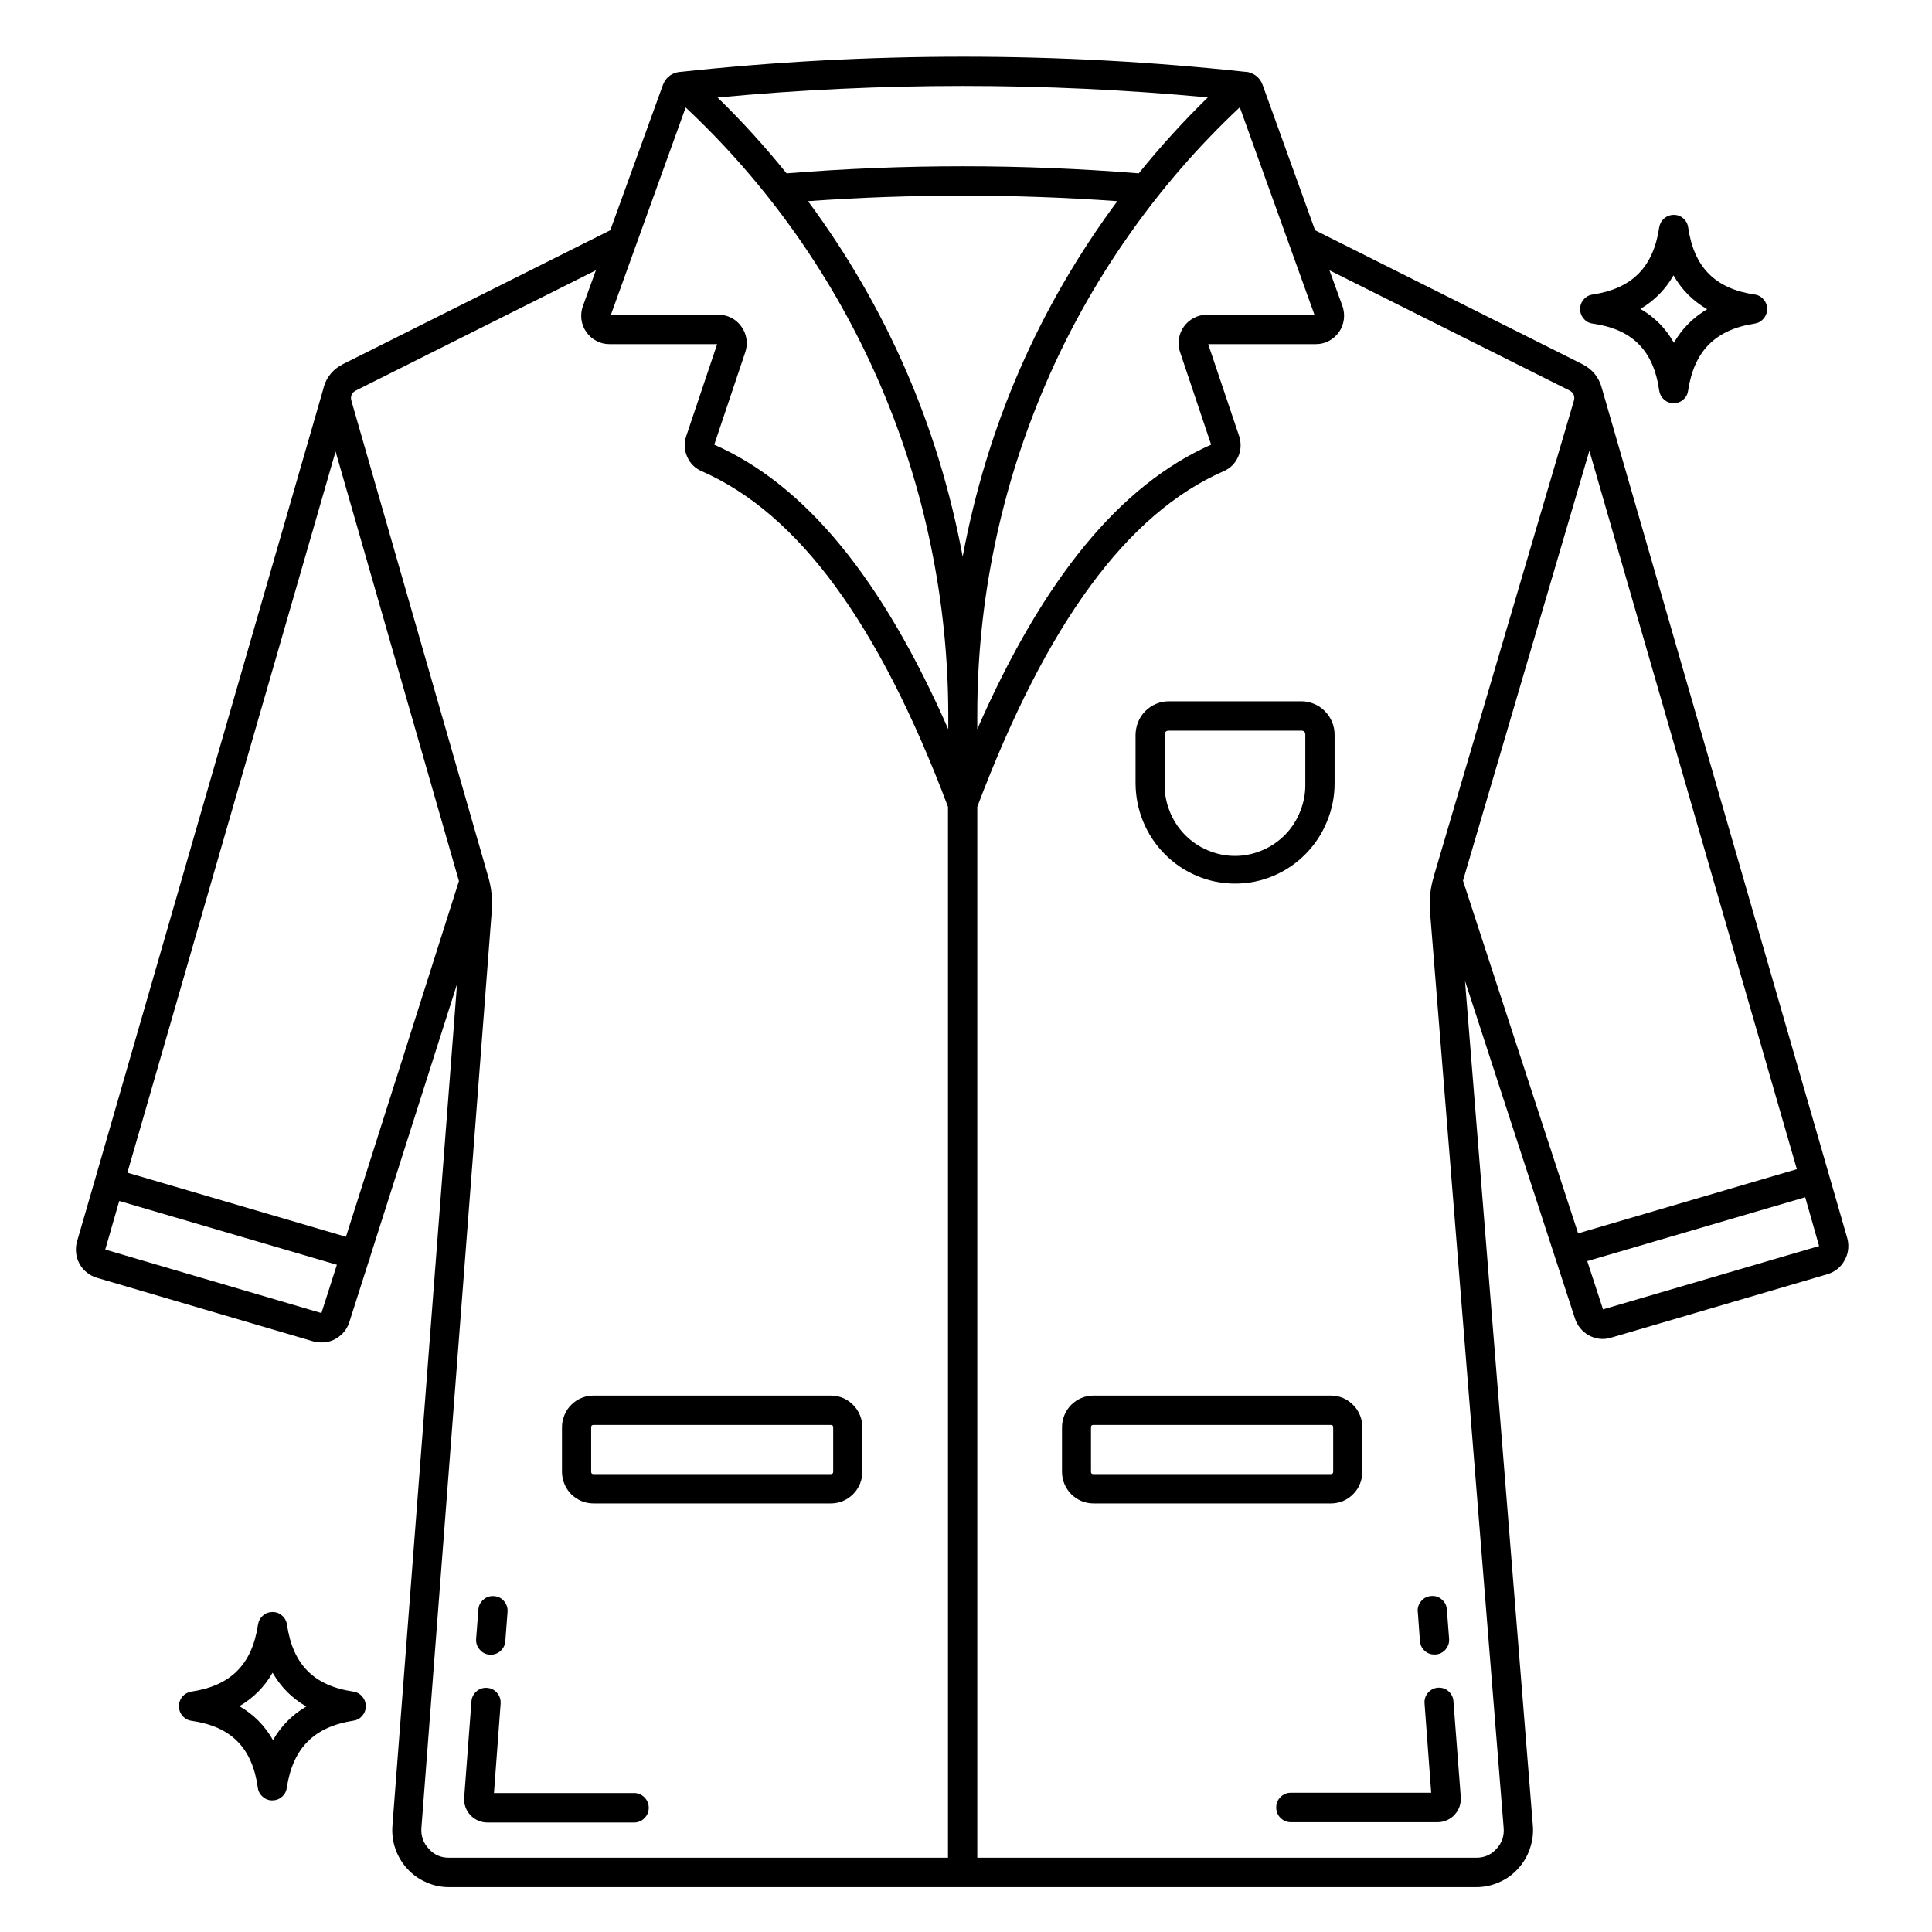 <svg xmlns="http://www.w3.org/2000/svg" xmlns:xlink="http://www.w3.org/1999/xlink" width="100" zoomAndPan="magnify" viewBox="0 0 75 75" height="100" preserveAspectRatio="xMidYMid meet" version="1.2"><defs><clipPath id="f9bf0b6531"><path d="M 2.852 2.008 L 71.852 2.008 L 71.852 73.258 L 2.852 73.258 Z M 2.852 2.008 "/></clipPath></defs><g id="1bb2548f59"><g clip-rule="nonzero" clip-path="url(#f9bf0b6531)"><path style=" stroke:none;fill-rule:nonzero;fill:#000000;fill-opacity:1;" d="M 71.707 48.051 L 62.188 15.086 C 62.074 14.648 61.816 14.332 61.418 14.133 L 51.051 8.938 L 49.02 3.309 C 48.922 3.039 48.734 2.871 48.461 2.801 L 48.383 2.789 L 48.352 2.789 C 41.043 2.004 33.738 2.004 26.43 2.789 C 26.383 2.789 26.332 2.797 26.285 2.809 C 26.012 2.875 25.824 3.047 25.727 3.316 L 23.691 8.938 L 13.32 14.133 C 12.898 14.348 12.637 14.688 12.535 15.152 L 3.699 45.75 L 2.992 48.188 C 2.949 48.332 2.938 48.48 2.953 48.633 C 2.969 48.781 3.012 48.926 3.086 49.059 C 3.156 49.191 3.254 49.305 3.371 49.398 C 3.488 49.496 3.621 49.562 3.766 49.605 L 12.152 52.07 C 12.258 52.098 12.363 52.113 12.473 52.113 C 12.727 52.117 12.953 52.043 13.156 51.891 C 13.359 51.738 13.496 51.543 13.57 51.297 L 14.309 48.98 C 14.328 48.945 14.34 48.91 14.352 48.875 C 14.355 48.852 14.359 48.828 14.363 48.809 L 17.742 38.203 L 15.234 70.871 C 15.211 71.176 15.246 71.477 15.348 71.77 C 15.449 72.062 15.605 72.32 15.812 72.547 C 16.02 72.773 16.266 72.949 16.547 73.07 C 16.824 73.195 17.117 73.258 17.426 73.258 L 57.312 73.258 C 57.617 73.258 57.914 73.195 58.195 73.07 C 58.477 72.949 58.719 72.773 58.93 72.543 C 59.137 72.316 59.293 72.055 59.391 71.762 C 59.492 71.469 59.531 71.168 59.504 70.859 L 56.871 38.078 L 61.133 51.164 C 61.176 51.309 61.246 51.438 61.34 51.555 C 61.434 51.672 61.547 51.766 61.68 51.84 C 61.809 51.91 61.949 51.957 62.102 51.973 C 62.25 51.988 62.395 51.973 62.539 51.93 L 70.926 49.469 C 71.074 49.426 71.203 49.359 71.324 49.266 C 71.441 49.172 71.539 49.055 71.609 48.922 C 71.684 48.789 71.73 48.648 71.746 48.496 C 71.762 48.344 71.75 48.195 71.707 48.051 Z M 56.793 34.188 L 61.699 17.5 L 69.754 45.387 L 61.262 47.879 Z M 51.027 12.219 L 46.848 12.219 C 46.672 12.219 46.504 12.258 46.348 12.34 C 46.191 12.422 46.062 12.535 45.957 12.68 C 45.855 12.824 45.789 12.984 45.766 13.16 C 45.738 13.336 45.754 13.508 45.812 13.676 L 47.016 17.262 C 43.484 18.828 40.504 22.449 37.938 28.305 L 37.938 27.738 C 37.938 25.523 38.164 23.336 38.613 21.172 C 39.062 19.008 39.727 16.91 40.602 14.883 C 41.477 12.855 42.551 10.938 43.82 9.133 C 45.086 7.328 46.523 5.672 48.129 4.164 Z M 31.367 7.809 C 35.367 7.523 39.371 7.523 43.375 7.809 C 40.316 11.941 38.316 16.543 37.371 21.609 C 36.426 16.543 34.422 11.941 31.367 7.809 Z M 46.887 3.781 C 45.938 4.711 45.043 5.691 44.207 6.73 C 39.648 6.363 35.094 6.363 30.535 6.73 C 29.699 5.695 28.809 4.711 27.855 3.785 C 34.199 3.188 40.543 3.188 46.887 3.781 Z M 26.617 4.172 C 28.223 5.676 29.66 7.332 30.93 9.137 C 32.199 10.945 33.27 12.859 34.148 14.887 C 35.023 16.914 35.688 19.012 36.133 21.176 C 36.582 23.344 36.809 25.531 36.812 27.742 L 36.812 28.309 C 34.238 22.449 31.266 18.824 27.727 17.262 L 28.93 13.676 C 28.988 13.508 29 13.336 28.977 13.16 C 28.949 12.984 28.887 12.824 28.781 12.68 C 28.68 12.535 28.551 12.422 28.395 12.34 C 28.238 12.258 28.07 12.219 27.895 12.219 L 23.715 12.219 Z M 13.43 48.012 L 4.945 45.523 L 13.027 17.527 L 17.816 34.203 Z M 12.484 50.953 C 12.484 50.953 12.484 50.969 12.477 50.973 L 4.086 48.508 L 4.629 46.621 L 13.078 49.098 Z M 16.645 71.77 C 16.43 71.543 16.336 71.27 16.359 70.957 L 19.09 35.367 C 19.125 34.922 19.082 34.484 18.957 34.051 L 13.645 15.57 C 13.59 15.383 13.652 15.242 13.824 15.156 L 23.133 10.492 L 22.629 11.879 C 22.566 12.047 22.551 12.223 22.57 12.398 C 22.594 12.578 22.656 12.742 22.762 12.891 C 22.863 13.035 22.992 13.152 23.152 13.234 C 23.309 13.32 23.477 13.359 23.656 13.359 L 27.84 13.359 L 26.641 16.926 C 26.547 17.199 26.559 17.469 26.676 17.73 C 26.789 17.992 26.98 18.18 27.242 18.293 C 30.992 19.938 34.117 24.199 36.801 31.32 L 36.801 72.117 L 17.426 72.117 C 17.113 72.117 16.852 72.004 16.645 71.77 Z M 58.094 71.77 C 57.883 72.004 57.625 72.117 57.312 72.117 L 37.938 72.117 L 37.938 31.32 C 40.629 24.199 43.75 19.938 47.5 18.293 C 47.762 18.18 47.949 17.992 48.066 17.73 C 48.18 17.469 48.191 17.199 48.102 16.926 L 46.902 13.359 L 51.082 13.359 C 51.262 13.359 51.43 13.32 51.59 13.234 C 51.746 13.152 51.875 13.035 51.98 12.891 C 52.082 12.742 52.145 12.578 52.168 12.402 C 52.191 12.223 52.172 12.047 52.113 11.879 L 51.609 10.492 L 60.914 15.152 C 61.09 15.242 61.148 15.379 61.094 15.57 L 55.656 34.031 C 55.656 34.031 55.656 34.039 55.656 34.043 C 55.523 34.48 55.477 34.926 55.512 35.379 L 58.371 70.949 C 58.398 71.262 58.309 71.539 58.094 71.77 Z M 62.223 50.832 L 62.223 50.812 L 61.617 48.957 L 70.078 46.477 L 70.617 48.371 Z M 62.223 50.832 "/></g><path style=" stroke:none;fill-rule:nonzero;fill:#000000;fill-opacity:1;" d="M 52.887 57.133 L 52.887 55.406 C 52.887 55.246 52.855 55.086 52.793 54.938 C 52.73 54.785 52.645 54.652 52.527 54.539 C 52.414 54.422 52.281 54.332 52.133 54.27 C 51.984 54.207 51.828 54.176 51.664 54.176 L 42.449 54.176 C 42.285 54.176 42.129 54.207 41.98 54.27 C 41.832 54.332 41.699 54.422 41.582 54.539 C 41.469 54.652 41.383 54.785 41.32 54.938 C 41.258 55.086 41.227 55.246 41.227 55.406 L 41.227 57.133 C 41.227 57.297 41.258 57.453 41.32 57.605 C 41.383 57.754 41.469 57.887 41.586 58.004 C 41.699 58.117 41.832 58.207 41.98 58.27 C 42.129 58.332 42.285 58.363 42.449 58.363 L 51.672 58.363 C 51.832 58.363 51.988 58.332 52.137 58.27 C 52.285 58.207 52.418 58.117 52.531 58 C 52.645 57.887 52.734 57.754 52.793 57.602 C 52.855 57.453 52.887 57.297 52.887 57.133 Z M 42.352 57.133 L 42.352 55.406 C 42.352 55.348 42.383 55.316 42.441 55.316 L 51.664 55.316 C 51.727 55.316 51.754 55.348 51.754 55.406 L 51.754 57.133 C 51.754 57.191 51.727 57.223 51.664 57.223 L 42.449 57.223 C 42.383 57.227 42.352 57.199 42.352 57.133 Z M 42.352 57.133 "/><path style=" stroke:none;fill-rule:nonzero;fill:#000000;fill-opacity:1;" d="M 32.254 54.176 L 23.035 54.176 C 22.875 54.176 22.719 54.207 22.57 54.27 C 22.418 54.332 22.289 54.422 22.172 54.539 C 22.059 54.652 21.969 54.785 21.91 54.938 C 21.848 55.086 21.816 55.246 21.816 55.406 L 21.816 57.133 C 21.816 57.297 21.848 57.453 21.91 57.605 C 21.969 57.754 22.059 57.887 22.172 58.004 C 22.289 58.117 22.422 58.207 22.57 58.27 C 22.719 58.332 22.875 58.363 23.035 58.363 L 32.254 58.363 C 32.418 58.363 32.574 58.332 32.723 58.27 C 32.871 58.207 33.004 58.117 33.117 58.004 C 33.234 57.887 33.32 57.754 33.383 57.605 C 33.445 57.453 33.477 57.297 33.477 57.133 L 33.477 55.406 C 33.477 55.246 33.445 55.086 33.383 54.938 C 33.32 54.785 33.234 54.652 33.117 54.539 C 33.004 54.422 32.871 54.332 32.723 54.27 C 32.574 54.207 32.418 54.176 32.254 54.176 Z M 32.344 57.133 C 32.344 57.191 32.316 57.223 32.254 57.223 L 23.035 57.223 C 22.977 57.223 22.949 57.191 22.949 57.133 L 22.949 55.406 C 22.949 55.348 22.977 55.316 23.035 55.316 L 32.254 55.316 C 32.316 55.316 32.344 55.348 32.344 55.406 Z M 32.344 57.133 "/><path style=" stroke:none;fill-rule:nonzero;fill:#000000;fill-opacity:1;" d="M 47.945 34.301 C 48.461 34.301 48.953 34.203 49.426 34.004 C 49.898 33.805 50.316 33.523 50.676 33.16 C 51.039 32.793 51.316 32.375 51.512 31.895 C 51.711 31.418 51.809 30.922 51.809 30.406 L 51.809 28.523 C 51.809 28.352 51.777 28.184 51.711 28.023 C 51.645 27.867 51.551 27.727 51.43 27.605 C 51.309 27.484 51.172 27.387 51.012 27.324 C 50.855 27.258 50.691 27.223 50.52 27.223 L 45.371 27.223 C 45.203 27.223 45.035 27.258 44.879 27.324 C 44.723 27.387 44.582 27.484 44.461 27.605 C 44.34 27.727 44.246 27.867 44.184 28.023 C 44.117 28.184 44.086 28.352 44.082 28.523 L 44.082 30.41 C 44.086 30.926 44.184 31.422 44.379 31.898 C 44.578 32.375 44.855 32.797 45.219 33.16 C 45.578 33.523 45.996 33.805 46.469 34.004 C 46.941 34.203 47.434 34.301 47.945 34.301 Z M 45.215 28.523 C 45.215 28.418 45.27 28.363 45.371 28.363 L 50.516 28.363 C 50.621 28.363 50.672 28.418 50.672 28.523 L 50.672 30.41 C 50.68 30.781 50.617 31.137 50.48 31.48 C 50.348 31.828 50.152 32.133 49.895 32.398 C 49.637 32.66 49.34 32.867 49 33.008 C 48.664 33.152 48.309 33.227 47.941 33.227 C 47.574 33.227 47.223 33.152 46.883 33.008 C 46.543 32.867 46.246 32.66 45.988 32.398 C 45.734 32.133 45.535 31.828 45.402 31.48 C 45.266 31.137 45.203 30.781 45.211 30.41 Z M 45.215 28.523 "/><path style=" stroke:none;fill-rule:nonzero;fill:#000000;fill-opacity:1;" d="M 55.824 65.516 C 55.668 65.527 55.539 65.594 55.438 65.711 C 55.336 65.828 55.289 65.969 55.301 66.125 L 55.559 69.594 L 50.109 69.594 C 49.953 69.594 49.82 69.652 49.707 69.762 C 49.598 69.875 49.543 70.008 49.543 70.168 C 49.543 70.324 49.598 70.457 49.707 70.57 C 49.82 70.68 49.953 70.738 50.109 70.738 L 55.812 70.738 C 55.938 70.738 56.055 70.711 56.172 70.66 C 56.285 70.609 56.387 70.539 56.469 70.445 C 56.555 70.355 56.617 70.246 56.66 70.129 C 56.699 70.008 56.715 69.887 56.707 69.762 L 56.422 66.039 C 56.41 65.883 56.344 65.754 56.23 65.652 C 56.113 65.551 55.977 65.508 55.824 65.516 Z M 55.824 65.516 "/><path style=" stroke:none;fill-rule:nonzero;fill:#000000;fill-opacity:1;" d="M 55.039 62.566 L 55.121 63.699 C 55.133 63.848 55.191 63.977 55.301 64.078 C 55.41 64.18 55.539 64.23 55.688 64.227 L 55.73 64.227 C 55.887 64.215 56.016 64.152 56.117 64.031 C 56.219 63.91 56.266 63.773 56.254 63.617 L 56.168 62.484 C 56.156 62.328 56.094 62.195 55.973 62.094 C 55.855 61.988 55.719 61.945 55.562 61.957 C 55.406 61.969 55.273 62.031 55.172 62.152 C 55.07 62.273 55.023 62.41 55.035 62.57 Z M 55.039 62.566 "/><path style=" stroke:none;fill-rule:nonzero;fill:#000000;fill-opacity:1;" d="M 13.723 65.668 C 12.184 65.445 11.367 64.617 11.141 63.066 C 11.121 62.93 11.059 62.812 10.953 62.719 C 10.848 62.625 10.723 62.578 10.582 62.578 C 10.441 62.578 10.316 62.621 10.211 62.715 C 10.102 62.809 10.039 62.926 10.016 63.066 C 9.785 64.609 8.965 65.438 7.43 65.668 C 7.293 65.691 7.176 65.754 7.082 65.859 C 6.992 65.969 6.945 66.094 6.945 66.234 C 6.945 66.375 6.992 66.5 7.082 66.609 C 7.176 66.715 7.293 66.781 7.43 66.801 C 8.973 67.02 9.793 67.848 10.008 69.398 C 10.027 69.539 10.09 69.656 10.199 69.75 C 10.305 69.844 10.426 69.891 10.566 69.891 C 10.707 69.891 10.832 69.848 10.941 69.754 C 11.047 69.664 11.113 69.547 11.133 69.406 C 11.367 67.863 12.188 67.035 13.719 66.797 C 13.859 66.777 13.973 66.715 14.062 66.605 C 14.156 66.5 14.199 66.375 14.199 66.234 C 14.199 66.094 14.156 65.969 14.062 65.863 C 13.973 65.754 13.859 65.691 13.719 65.668 Z M 10.598 67.551 C 10.281 66.992 9.848 66.555 9.293 66.234 C 9.84 65.914 10.27 65.48 10.582 64.934 C 10.902 65.488 11.336 65.93 11.891 66.246 C 11.344 66.566 10.914 67 10.598 67.551 Z M 10.598 67.551 "/><path style=" stroke:none;fill-rule:nonzero;fill:#000000;fill-opacity:1;" d="M 61.828 12.562 C 63.371 12.781 64.191 13.609 64.41 15.164 C 64.43 15.301 64.492 15.418 64.598 15.512 C 64.703 15.605 64.824 15.652 64.965 15.652 C 65.109 15.656 65.23 15.609 65.34 15.516 C 65.449 15.426 65.512 15.309 65.531 15.168 C 65.766 13.625 66.586 12.797 68.117 12.562 C 68.258 12.539 68.371 12.477 68.461 12.367 C 68.555 12.262 68.598 12.137 68.598 11.996 C 68.598 11.855 68.555 11.73 68.461 11.625 C 68.371 11.516 68.258 11.453 68.117 11.434 C 66.582 11.207 65.762 10.379 65.535 8.832 C 65.516 8.691 65.453 8.574 65.348 8.48 C 65.242 8.387 65.117 8.34 64.977 8.34 C 64.836 8.34 64.711 8.387 64.605 8.477 C 64.496 8.57 64.434 8.688 64.41 8.828 C 64.18 10.375 63.359 11.199 61.828 11.434 C 61.688 11.453 61.57 11.516 61.48 11.625 C 61.387 11.73 61.34 11.855 61.34 11.996 C 61.34 12.141 61.387 12.266 61.48 12.371 C 61.57 12.48 61.688 12.543 61.828 12.562 Z M 64.965 10.688 C 65.281 11.246 65.719 11.684 66.273 12.004 C 65.727 12.324 65.297 12.758 64.98 13.305 C 64.664 12.75 64.234 12.309 63.68 11.992 C 64.223 11.672 64.652 11.238 64.965 10.688 Z M 64.965 10.688 "/><path style=" stroke:none;fill-rule:nonzero;fill:#000000;fill-opacity:1;" d="M 24.625 69.605 L 19.176 69.605 L 19.434 66.137 C 19.445 65.977 19.398 65.84 19.297 65.719 C 19.195 65.598 19.066 65.535 18.91 65.523 C 18.754 65.512 18.617 65.555 18.496 65.66 C 18.379 65.762 18.312 65.895 18.301 66.051 L 18.02 69.773 C 18.008 69.898 18.023 70.02 18.066 70.141 C 18.105 70.258 18.172 70.367 18.254 70.457 C 18.34 70.551 18.441 70.621 18.555 70.672 C 18.672 70.723 18.789 70.75 18.918 70.75 L 24.617 70.75 C 24.773 70.75 24.906 70.691 25.016 70.582 C 25.129 70.469 25.184 70.336 25.184 70.176 C 25.184 70.02 25.129 69.887 25.016 69.773 C 24.906 69.664 24.773 69.605 24.617 69.605 Z M 24.625 69.605 "/><path style=" stroke:none;fill-rule:nonzero;fill:#000000;fill-opacity:1;" d="M 19.008 64.234 L 19.051 64.234 C 19.199 64.234 19.328 64.184 19.438 64.082 C 19.547 63.98 19.605 63.855 19.617 63.703 L 19.703 62.574 C 19.715 62.414 19.668 62.277 19.566 62.156 C 19.465 62.035 19.336 61.973 19.18 61.961 C 19.023 61.949 18.883 61.992 18.766 62.098 C 18.645 62.199 18.582 62.328 18.57 62.488 L 18.484 63.617 C 18.473 63.777 18.516 63.914 18.621 64.035 C 18.723 64.156 18.852 64.223 19.008 64.234 Z M 19.008 64.234 "/></g></svg>